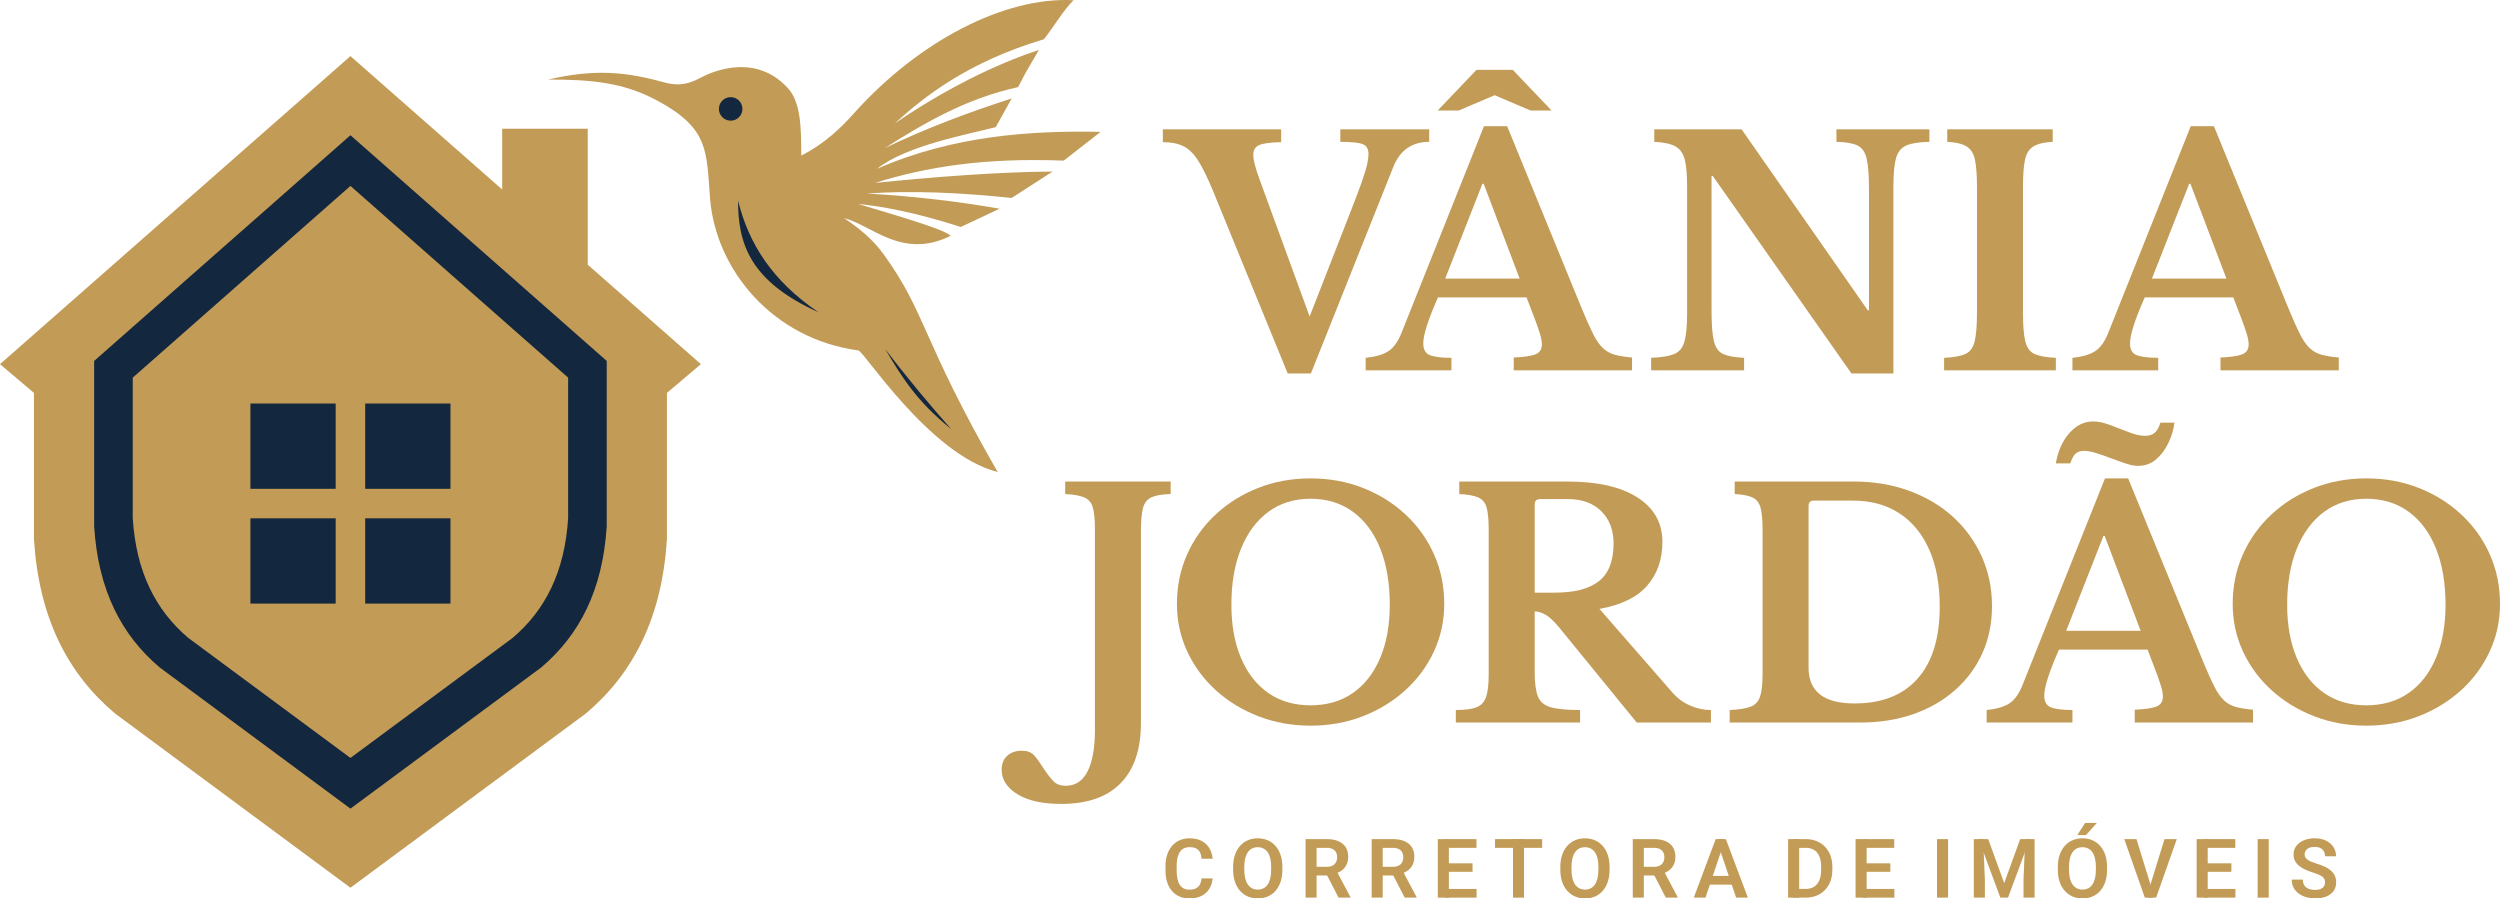 <svg xmlns:inkscape="http://www.inkscape.org/namespaces/inkscape" xmlns:sodipodi="http://sodipodi.sourceforge.net/DTD/sodipodi-0.dtd" xmlns="http://www.w3.org/2000/svg" xmlns:svg="http://www.w3.org/2000/svg" xml:space="preserve" width="850.912" height="305.802" style="clip-rule:evenodd;fill-rule:evenodd;image-rendering:optimizeQuality;shape-rendering:geometricPrecision;text-rendering:geometricPrecision" viewBox="0 0 850.912 305.802" id="svg106" sodipodi:docname="vania-jordao-logo-rodape-01.svg" inkscape:version="1.4.2 (f4327f4, 2025-05-13)"> <defs id="defs1"><style type="text/css" id="style1">   <![CDATA[    .str0 {stroke:#373435;stroke-width:0.45;stroke-miterlimit:22.926}    .fil1 {fill:#13273F}    .fil0 {fill:#C29B56}    .fil2 {fill:#13273F;fill-rule:nonzero}    .fil3 {fill:#C29B56;fill-rule:nonzero}   ]]>  </style></defs> <g id="Camada_x0020_1" inkscape:label="Camada 1" inkscape:groupmode="layer" transform="translate(-119.589,-509.406)">          <g id="_1946612130352">   <g id="g61">    <path class="fil0" d="m 238.865,528.507 -119.276,104.844 11.555,9.789 v 49.759 c 1.668,26.653 11.37,45.648 27.563,59.331 l 80.158,59.329 80.159,-59.329 c 16.193,-13.683 25.895,-32.678 27.564,-59.331 V 643.14 l 11.553,-9.789 -38.501,-33.843 v -46.281 h -29.126 v 20.677 z" id="path55"></path>    <path class="fil1" d="m 238.866,555.429 -87.231,76.825 v 56.295 c 1.352,21.583 9.208,36.965 22.32,48.044 l 64.911,48.044 64.91,-48.044 c 13.112,-11.079 20.968,-26.461 22.32,-48.044 v -56.295 z" id="path56"></path>    <path class="fil0" d="m 238.866,572.686 -74.096,65.257 v 47.818 c 1.148,18.333 7.821,31.399 18.959,40.81 l 55.137,40.81 55.136,-40.81 c 11.138,-9.411 17.811,-22.477 18.959,-40.81 v -47.818 z" id="path57"></path>    <g id="g60">     <rect class="fil1" x="204.818" y="646.752" width="29.024" height="29.024" id="rect57"></rect>     <rect class="fil1" x="243.889" y="646.752" width="29.024" height="29.024" id="rect58"></rect>     <rect class="fil1" x="204.818" y="685.824" width="29.024" height="29.024" id="rect59"></rect>     <rect class="fil1" x="243.889" y="685.824" width="29.024" height="29.024" id="rect60"></rect>    </g>   </g>   <g id="g62">    <path id="path1_0" class="fil0" d="m 306.175,536.489 c 16.3,-3.836 27.108,-2.456 39.506,0.959 5.954,1.639 9.486,-0.075 12.649,-1.716 0.709,-0.368 17.035,-9.471 29.099,3.33 4.976,4.905 4.826,14.71 4.888,23.322 7.973,-4.102 13.429,-9.392 17.838,-14.318 22.17,-24.772 51.377,-39.818 74.823,-38.59 -3.549,3.56 -6.486,8.712 -10.076,13.292 -25.807,7.695 -40.859,19.551 -50.777,28.671 16.822,-11.535 34.411,-20.234 49.061,-25.026 -2.263,4.078 -3.684,5.916 -7.075,12.649 -17.857,3.886 -32.364,12.522 -45.428,20.773 13.929,-6.701 29.051,-12.372 43.25,-16.914 l -5.441,9.761 c -8.768,2.327 -30.355,6.151 -40.393,14.182 26.082,-11.419 52.71,-13.037 76.098,-12.579 l -12.55,9.795 c -27.2,-1.056 -46.788,2.151 -64.202,7.571 20.482,-2.048 41.284,-3.692 60.424,-3.86 l -13.97,8.993 c -16.942,-1.777 -34.434,-2.634 -49.241,-1.49 16.059,0.85 32.567,2.906 45.135,5.158 l -13.191,6.205 c -15.838,-5.126 -27.862,-7.177 -34.87,-7.809 15.519,4.654 29.183,8.639 31.439,10.811 -16.563,8.285 -27.148,-3.84 -36.266,-5.992 4.916,3.311 9.618,6.98 13.518,12.391 14.456,20.05 12.829,28.878 38.738,74.009 -23.438,-5.92 -46.333,-42.384 -47.505,-41.389 -28.905,-3.917 -48.407,-27.26 -50.382,-51.668 -1.294,-16.001 -0.128,-23.856 -18.198,-33.489 -11.394,-6.073 -22.441,-7.079 -36.9,-7.031 z"></path>    <path id="path6_1" class="fil1" d="m 370.798,577.687 c 3.579,14.543 11.598,27.33 27.393,38.015 -23.358,-10.525 -27.421,-23.353 -27.393,-38.015 z"></path>    <circle id="path7_2" class="fil1" cx="368.282" cy="546.473" r="4.006"></circle>    <path id="path8_3" class="fil1" d="m 420.936,628.267 c 7.517,9.906 14.951,18.745 22.352,27.128 -11.706,-9.356 -16.983,-17.999 -22.352,-27.128 z"></path>   </g>   <g id="g94">    <path class="fil3" d="m 836.753,804.466 v 1.022 c 0,1.509 -0.2,2.862 -0.602,4.062 -0.397,1.2 -0.971,2.218 -1.709,3.058 -0.738,0.841 -1.615,1.485 -2.637,1.928 -1.023,0.449 -2.157,0.672 -3.408,0.672 -1.228,0 -2.358,-0.223 -3.385,-0.672 -1.027,-0.443 -1.91,-1.087 -2.661,-1.928 -0.747,-0.84 -1.326,-1.858 -1.737,-3.058 -0.411,-1.2 -0.616,-2.553 -0.616,-4.062 v -1.022 c 0,-1.517 0.205,-2.871 0.616,-4.066 0.411,-1.195 0.985,-2.217 1.723,-3.058 0.742,-0.845 1.625,-1.494 2.647,-1.937 1.027,-0.448 2.156,-0.672 3.385,-0.672 1.251,0 2.385,0.224 3.407,0.672 1.023,0.443 1.905,1.092 2.648,1.937 0.742,0.841 1.316,1.863 1.722,3.058 0.407,1.195 0.607,2.549 0.607,4.066 z m -3.8,1.022 v -1.05 c 0,-1.087 -0.102,-2.045 -0.303,-2.871 -0.201,-0.826 -0.495,-1.522 -0.887,-2.087 -0.392,-0.564 -0.874,-0.994 -1.452,-1.279 -0.574,-0.289 -1.219,-0.434 -1.942,-0.434 -0.729,0 -1.373,0.145 -1.933,0.434 -0.56,0.285 -1.036,0.715 -1.429,1.279 -0.392,0.565 -0.691,1.261 -0.896,2.087 -0.206,0.826 -0.308,1.784 -0.308,2.871 v 1.05 c 0,1.079 0.102,2.031 0.308,2.862 0.205,0.832 0.504,1.532 0.901,2.106 0.397,0.569 0.878,0.999 1.442,1.293 0.565,0.29 1.214,0.439 1.943,0.439 0.732,0 1.377,-0.149 1.942,-0.439 0.564,-0.294 1.04,-0.724 1.428,-1.293 0.388,-0.574 0.682,-1.274 0.883,-2.106 0.201,-0.831 0.303,-1.783 0.303,-2.862 z" id="path62"></path>    <path class="fil3" d="m 667.425,804.466 v 1.022 c 0,1.509 -0.2,2.862 -0.602,4.062 -0.396,1.2 -0.971,2.218 -1.709,3.058 -0.737,0.841 -1.615,1.485 -2.637,1.928 -1.022,0.449 -2.157,0.672 -3.408,0.672 -1.228,0 -2.358,-0.223 -3.385,-0.672 -1.027,-0.443 -1.909,-1.087 -2.661,-1.928 -0.747,-0.84 -1.326,-1.858 -1.736,-3.058 -0.411,-1.2 -0.617,-2.553 -0.617,-4.062 v -1.022 c 0,-1.517 0.206,-2.871 0.617,-4.066 0.41,-1.195 0.985,-2.217 1.722,-3.058 0.743,-0.845 1.625,-1.494 2.647,-1.937 1.027,-0.448 2.157,-0.672 3.385,-0.672 1.251,0 2.385,0.224 3.408,0.672 1.022,0.443 1.905,1.092 2.647,1.937 0.742,0.841 1.316,1.863 1.723,3.058 0.406,1.195 0.606,2.549 0.606,4.066 z m -3.799,1.022 v -1.05 c 0,-1.087 -0.103,-2.045 -0.304,-2.871 -0.201,-0.826 -0.495,-1.522 -0.887,-2.087 -0.392,-0.564 -0.873,-0.994 -1.452,-1.279 -0.574,-0.289 -1.218,-0.434 -1.942,-0.434 -0.729,0 -1.373,0.145 -1.933,0.434 -0.56,0.285 -1.036,0.715 -1.428,1.279 -0.392,0.565 -0.691,1.261 -0.897,2.087 -0.205,0.826 -0.308,1.784 -0.308,2.871 v 1.05 c 0,1.079 0.103,2.031 0.308,2.862 0.206,0.832 0.505,1.532 0.901,2.106 0.397,0.569 0.878,0.999 1.443,1.293 0.565,0.29 1.214,0.439 1.942,0.439 0.733,0 1.377,-0.149 1.942,-0.439 0.565,-0.294 1.041,-0.724 1.429,-1.293 0.387,-0.574 0.681,-1.274 0.882,-2.106 0.201,-0.831 0.304,-1.783 0.304,-2.862 z" id="path63"></path>    <path class="fil3" d="m 556.052,804.466 v 1.022 c 0,1.509 -0.2,2.862 -0.601,4.062 -0.397,1.2 -0.972,2.218 -1.709,3.058 -0.738,0.841 -1.616,1.485 -2.638,1.928 -1.022,0.449 -2.157,0.672 -3.408,0.672 -1.228,0 -2.357,-0.223 -3.384,-0.672 -1.028,-0.443 -1.91,-1.087 -2.661,-1.928 -0.747,-0.84 -1.327,-1.858 -1.737,-3.058 -0.411,-1.2 -0.617,-2.553 -0.617,-4.062 v -1.022 c 0,-1.517 0.206,-2.871 0.617,-4.066 0.41,-1.195 0.985,-2.217 1.722,-3.058 0.743,-0.845 1.625,-1.494 2.647,-1.937 1.027,-0.448 2.157,-0.672 3.385,-0.672 1.251,0 2.386,0.224 3.408,0.672 1.023,0.443 1.905,1.092 2.647,1.937 0.743,0.841 1.317,1.863 1.723,3.058 0.406,1.195 0.606,2.549 0.606,4.066 z m -3.799,1.022 v -1.05 c 0,-1.087 -0.103,-2.045 -0.304,-2.871 -0.201,-0.826 -0.495,-1.522 -0.887,-2.087 -0.392,-0.564 -0.873,-0.994 -1.452,-1.279 -0.574,-0.289 -1.218,-0.434 -1.942,-0.434 -0.728,0 -1.373,0.145 -1.933,0.434 -0.56,0.285 -1.036,0.715 -1.428,1.279 -0.392,0.565 -0.691,1.261 -0.897,2.087 -0.205,0.826 -0.308,1.784 -0.308,2.871 v 1.05 c 0,1.079 0.103,2.031 0.308,2.862 0.206,0.832 0.505,1.532 0.902,2.106 0.396,0.569 0.877,0.999 1.442,1.293 0.565,0.29 1.214,0.439 1.942,0.439 0.733,0 1.377,-0.149 1.942,-0.439 0.565,-0.294 1.041,-0.724 1.429,-1.293 0.387,-0.574 0.681,-1.274 0.882,-2.106 0.201,-0.831 0.304,-1.783 0.304,-2.862 z" id="path64"></path>    <path class="fil3" d="m 910.959,809.761 c 0,-0.383 -0.061,-0.724 -0.173,-1.032 -0.112,-0.304 -0.317,-0.584 -0.616,-0.836 -0.294,-0.252 -0.71,-0.495 -1.242,-0.737 -0.537,-0.243 -1.223,-0.495 -2.059,-0.762 -0.934,-0.289 -1.798,-0.62 -2.6,-0.985 -0.803,-0.364 -1.508,-0.789 -2.115,-1.274 -0.602,-0.481 -1.079,-1.041 -1.415,-1.676 -0.336,-0.635 -0.504,-1.372 -0.504,-2.208 0,-0.822 0.173,-1.573 0.528,-2.246 0.35,-0.677 0.85,-1.26 1.494,-1.746 0.648,-0.49 1.414,-0.864 2.292,-1.13 0.882,-0.266 1.853,-0.396 2.922,-0.396 1.476,0 2.755,0.27 3.833,0.807 1.083,0.537 1.919,1.27 2.512,2.19 0.593,0.924 0.887,1.96 0.887,3.109 h -3.744 c 0,-0.621 -0.131,-1.167 -0.392,-1.643 -0.262,-0.476 -0.649,-0.85 -1.177,-1.125 -0.523,-0.276 -1.181,-0.411 -1.975,-0.411 -0.766,0 -1.4,0.112 -1.909,0.34 -0.504,0.229 -0.882,0.542 -1.134,0.934 -0.253,0.392 -0.379,0.831 -0.379,1.312 0,0.364 0.089,0.691 0.262,0.98 0.173,0.285 0.434,0.556 0.779,0.808 0.346,0.252 0.78,0.481 1.294,0.695 0.513,0.215 1.115,0.43 1.797,0.64 1.097,0.327 2.054,0.691 2.88,1.093 0.827,0.401 1.513,0.859 2.064,1.372 0.551,0.509 0.966,1.083 1.246,1.723 0.276,0.64 0.416,1.363 0.416,2.175 0,0.859 -0.168,1.625 -0.504,2.302 -0.336,0.672 -0.822,1.251 -1.452,1.723 -0.626,0.476 -1.382,0.835 -2.265,1.083 -0.877,0.247 -1.857,0.368 -2.945,0.368 -0.967,0 -1.924,-0.13 -2.867,-0.392 -0.943,-0.257 -1.797,-0.653 -2.563,-1.176 -0.765,-0.527 -1.377,-1.195 -1.835,-2.003 -0.453,-0.808 -0.681,-1.755 -0.681,-2.843 h 3.776 c 0,0.631 0.103,1.172 0.304,1.616 0.206,0.443 0.5,0.802 0.878,1.083 0.378,0.28 0.822,0.48 1.335,0.611 0.509,0.126 1.06,0.191 1.653,0.191 0.765,0 1.396,-0.107 1.895,-0.322 0.495,-0.215 0.869,-0.513 1.121,-0.896 0.252,-0.383 0.378,-0.822 0.378,-1.316 z" id="path65"></path>    <polygon class="fil3" points="888.01,814.928 888.01,795.013 891.773,795.013 891.773,814.928 " id="polygon65"></polygon>    <polygon class="fil3" points="869.866,797.982 869.866,795.013 880.413,795.013 880.413,797.982 " id="polygon66"></polygon>    <polygon class="fil3" points="869.866,806.133 869.866,803.248 879.073,803.248 879.073,806.133 " id="polygon67"></polygon>    <polygon class="fil3" points="867.252,814.928 867.252,795.013 871.015,795.013 871.015,814.928 " id="polygon68"></polygon>    <polygon class="fil3" points="869.866,814.928 869.866,811.973 880.45,811.973 880.45,814.928 " id="polygon69"></polygon>    <polygon class="fil3" points="852.423,814.928 849.617,814.928 842.615,795.013 846.774,795.013 851.709,811.03 " id="polygon70"></polygon>    <polygon class="fil3" points="860.49,795.013 853.46,814.928 850.686,814.928 851.354,811.03 856.321,795.013 " id="polygon71"></polygon>    <polygon class="fil3" points="833.294,789.495 829.559,793.64 826.623,793.64 829.302,789.495 " id="polygon72"></polygon>    <polygon class="fil3" points="812.087,814.928 808.324,814.928 808.324,808.785 808.885,795.013 812.087,795.013 " id="polygon73"></polygon>    <polygon class="fil3" points="795.169,808.785 795.169,814.928 791.406,814.928 791.406,795.013 794.595,795.013 " id="polygon74"></polygon>    <polygon class="fil3" points="801.747,810.003 807.176,795.013 810.444,795.013 803.044,814.928 800.435,814.928 793.049,795.013 796.303,795.013 " id="polygon75"></polygon>    <polygon class="fil3" points="778.882,814.928 778.882,795.013 782.645,795.013 782.645,814.928 " id="polygon76"></polygon>    <polygon class="fil3" points="753.777,797.982 753.777,795.013 764.324,795.013 764.324,797.982 " id="polygon77"></polygon>    <polygon class="fil3" points="753.777,806.133 753.777,803.248 762.984,803.248 762.984,806.133 " id="polygon78"></polygon>    <polygon class="fil3" points="751.163,814.928 751.163,795.013 754.926,795.013 754.926,814.928 " id="polygon79"></polygon>    <polygon class="fil3" points="753.777,814.928 753.777,811.973 764.361,811.973 764.361,814.928 " id="polygon80"></polygon>    <polygon class="fil3" points="728.206,814.928 728.206,795.013 731.969,795.013 731.969,814.928 " id="polygon81"></polygon>    <path class="fil3" d="m 734.159,814.928 h -4.295 l 0.027,-2.955 h 4.268 c 1.157,0 2.129,-0.257 2.913,-0.77 0.784,-0.518 1.377,-1.261 1.779,-2.231 0.396,-0.972 0.597,-2.139 0.597,-3.497 v -1.023 c 0,-1.05 -0.112,-1.975 -0.341,-2.777 -0.229,-0.803 -0.56,-1.48 -1.003,-2.026 -0.444,-0.547 -0.99,-0.962 -1.634,-1.242 -0.65,-0.285 -1.392,-0.425 -2.232,-0.425 h -4.458 v -2.969 h 4.458 c 1.33,0 2.549,0.223 3.646,0.672 1.097,0.443 2.05,1.088 2.857,1.918 0.808,0.836 1.429,1.831 1.863,2.989 0.434,1.157 0.649,2.455 0.649,3.888 v 0.995 c 0,1.424 -0.215,2.717 -0.649,3.879 -0.434,1.162 -1.055,2.157 -1.863,2.988 -0.807,0.831 -1.765,1.471 -2.875,1.914 -1.117,0.449 -2.349,0.672 -3.707,0.672 z" id="path81"></path>    <polygon class="fil3" points="699.558,810.503 699.558,807.534 710.244,807.534 710.244,810.503 " id="polygon82"></polygon>    <polygon class="fil3" points="704.455,795.013 707.013,795.013 714.497,814.928 710.501,814.928 704.796,798.038 " id="polygon83"></polygon>    <polygon class="fil3" points="696.099,814.928 703.54,795.013 706.084,795.013 705.758,798.038 700.081,814.928 " id="polygon84"></polygon>    <polygon class="fil3" points="685.942,805.983 690.607,814.737 690.607,814.928 686.568,814.928 681.96,805.998 " id="polygon85"></polygon>    <path class="fil3" d="m 675.326,795.013 h 7.237 c 1.512,0 2.815,0.228 3.898,0.681 1.083,0.458 1.919,1.13 2.502,2.026 0.584,0.892 0.878,1.989 0.878,3.292 0,1.026 -0.182,1.923 -0.551,2.679 -0.364,0.757 -0.878,1.387 -1.536,1.9 -0.663,0.509 -1.438,0.911 -2.334,1.2 l -1.177,0.603 h -6.386 l -0.028,-2.97 h 4.776 c 0.774,0 1.419,-0.135 1.928,-0.406 0.508,-0.275 0.896,-0.654 1.153,-1.134 0.261,-0.486 0.392,-1.037 0.392,-1.653 0,-0.668 -0.126,-1.242 -0.383,-1.727 -0.257,-0.486 -0.644,-0.864 -1.162,-1.125 -0.519,-0.267 -1.177,-0.397 -1.97,-0.397 h -3.474 v 16.946 h -3.763 z" id="path85"></path>    <polygon class="fil3" points="628.441,797.982 628.441,795.013 644.487,795.013 644.487,797.982 " id="polygon86"></polygon>    <polygon class="fil3" points="634.557,814.928 634.557,795.013 638.301,795.013 638.301,814.928 " id="polygon87"></polygon>    <polygon class="fil3" points="611.586,797.982 611.586,795.013 622.132,795.013 622.132,797.982 " id="polygon88"></polygon>    <polygon class="fil3" points="611.586,806.133 611.586,803.248 620.792,803.248 620.792,806.133 " id="polygon89"></polygon>    <polygon class="fil3" points="608.971,814.928 608.971,795.013 612.734,795.013 612.734,814.928 " id="polygon90"></polygon>    <polygon class="fil3" points="611.586,814.928 611.586,811.973 622.169,811.973 622.169,814.928 " id="polygon91"></polygon>    <polygon class="fil3" points="597.079,805.983 601.743,814.737 601.743,814.928 597.705,814.928 593.097,805.998 " id="polygon92"></polygon>    <path class="fil3" d="m 586.462,795.013 h 7.237 c 1.512,0 2.815,0.228 3.898,0.681 1.083,0.458 1.919,1.13 2.502,2.026 0.584,0.892 0.878,1.989 0.878,3.292 0,1.026 -0.182,1.923 -0.551,2.679 -0.364,0.757 -0.878,1.387 -1.536,1.9 -0.663,0.509 -1.438,0.911 -2.334,1.2 l -1.176,0.603 h -6.387 l -0.028,-2.97 h 4.776 c 0.775,0 1.419,-0.135 1.928,-0.406 0.508,-0.275 0.896,-0.654 1.153,-1.134 0.261,-0.486 0.392,-1.037 0.392,-1.653 0,-0.668 -0.126,-1.242 -0.383,-1.727 -0.257,-0.486 -0.644,-0.864 -1.162,-1.125 -0.519,-0.267 -1.176,-0.397 -1.97,-0.397 h -3.474 v 16.946 h -3.763 z" id="path92"></path>    <polygon class="fil3" points="574.57,805.983 579.234,814.737 579.234,814.928 575.196,814.928 570.588,805.998 " id="polygon93"></polygon>    <path class="fil3" d="m 563.953,795.013 h 7.237 c 1.512,0 2.815,0.228 3.898,0.681 1.083,0.458 1.919,1.13 2.502,2.026 0.584,0.892 0.878,1.989 0.878,3.292 0,1.026 -0.182,1.923 -0.551,2.679 -0.364,0.757 -0.878,1.387 -1.536,1.9 -0.663,0.509 -1.437,0.911 -2.334,1.2 l -1.176,0.603 h -6.387 l -0.028,-2.97 h 4.776 c 0.775,0 1.419,-0.135 1.928,-0.406 0.509,-0.275 0.897,-0.654 1.153,-1.134 0.261,-0.486 0.392,-1.037 0.392,-1.653 0,-0.668 -0.126,-1.242 -0.383,-1.727 -0.257,-0.486 -0.644,-0.864 -1.162,-1.125 -0.518,-0.267 -1.176,-0.397 -1.97,-0.397 h -3.474 v 16.946 h -3.763 z" id="path93"></path>    <path class="fil3" d="m 528.553,808.374 h 3.763 c -0.098,1.335 -0.472,2.512 -1.107,3.539 -0.64,1.026 -1.527,1.834 -2.67,2.418 -1.139,0.583 -2.521,0.877 -4.141,0.877 -1.251,0 -2.376,-0.219 -3.371,-0.662 -0.999,-0.444 -1.853,-1.079 -2.558,-1.901 -0.71,-0.826 -1.247,-1.82 -1.62,-2.983 -0.378,-1.162 -0.565,-2.469 -0.565,-3.917 v -1.521 c 0,-1.448 0.191,-2.76 0.574,-3.926 0.387,-1.168 0.934,-2.162 1.653,-2.989 0.714,-0.821 1.573,-1.461 2.581,-1.904 1.009,-0.448 2.139,-0.672 3.385,-0.672 1.625,0 2.997,0.298 4.118,0.896 1.121,0.597 1.993,1.419 2.614,2.46 0.617,1.041 0.995,2.236 1.121,3.59 h -3.763 c -0.07,-0.84 -0.252,-1.555 -0.537,-2.138 -0.289,-0.588 -0.719,-1.032 -1.288,-1.34 -0.57,-0.308 -1.326,-0.458 -2.265,-0.458 -0.728,0 -1.367,0.136 -1.918,0.407 -0.556,0.275 -1.014,0.681 -1.378,1.227 -0.364,0.542 -0.634,1.215 -0.822,2.022 -0.181,0.808 -0.27,1.741 -0.27,2.797 v 1.549 c 0,1.009 0.079,1.919 0.247,2.722 0.163,0.799 0.416,1.48 0.766,2.036 0.345,0.555 0.793,0.98 1.34,1.274 0.546,0.29 1.2,0.434 1.956,0.434 0.92,0 1.671,-0.144 2.25,-0.438 0.579,-0.29 1.018,-0.719 1.326,-1.289 0.304,-0.565 0.5,-1.27 0.579,-2.11 z" id="path94"></path>   </g>   <g id="g106">    <path class="fil0" d="m 795.782,755.334 v -4.261 c 3.409,-0.356 6.001,-1.119 7.777,-2.291 1.776,-1.172 3.267,-3.285 4.475,-6.339 l 28.018,-70.207 h 7.884 l 25.462,62.217 c 1.492,3.622 2.77,6.48 3.836,8.576 1.065,2.095 2.166,3.675 3.302,4.741 1.136,1.065 2.468,1.811 3.995,2.237 1.527,0.426 3.498,0.746 5.913,0.959 v 4.368 h -40.271 v -4.368 c 3.41,-0.142 5.86,-0.497 7.351,-1.066 1.492,-0.568 2.238,-1.704 2.238,-3.409 0,-0.994 -0.249,-2.29 -0.746,-3.888 -0.498,-1.598 -1.172,-3.498 -2.024,-5.7 l -2.45,-6.392 h -30.15 c -3.338,7.529 -5.008,12.749 -5.008,15.661 0,2.13 0.799,3.48 2.397,4.049 1.598,0.567 3.996,0.852 7.192,0.852 v 4.261 z m 27.06,-31.215 h 25.355 l -12.251,-32.28 h -0.426 z" id="path95"></path>    <path class="fil0" d="m 685.411,693.862 c 0,5.896 -1.705,10.832 -5.114,14.809 -3.409,3.977 -8.843,6.641 -16.3,7.99 L 688.713,745 c 1.705,1.988 3.729,3.498 6.073,4.528 2.344,1.03 4.723,1.545 7.138,1.545 v 4.261 h -25.249 l -26.421,-32.387 c -1.776,-2.131 -3.32,-3.569 -4.634,-4.315 -1.314,-0.745 -2.54,-1.119 -3.676,-1.119 v 20.882 c 0,3.48 0.356,6.143 1.065,7.99 0.711,1.847 2.167,3.089 4.369,3.729 2.201,0.639 5.539,0.959 10.014,0.959 v 4.261 h -42.294 v -4.261 c 3.124,0 5.486,-0.32 7.084,-0.959 1.598,-0.64 2.681,-1.829 3.249,-3.569 0.569,-1.74 0.852,-4.28 0.852,-7.618 v -49.219 c 0,-3.338 -0.231,-5.842 -0.692,-7.511 -0.462,-1.669 -1.403,-2.823 -2.823,-3.462 -1.421,-0.639 -3.587,-1.03 -6.499,-1.172 v -4.262 h 36.861 c 10.228,0 18.165,1.811 23.811,5.434 5.647,3.622 8.47,8.664 8.47,15.127 z m -43.467,-12.784 v 30.043 h 6.925 c 6.676,0 11.666,-1.314 14.969,-3.941 3.302,-2.628 4.953,-6.889 4.953,-12.784 0,-4.546 -1.385,-8.204 -4.155,-10.974 -2.77,-2.77 -6.605,-4.155 -11.506,-4.155 h -9.268 c -1.278,0 -1.918,0.604 -1.918,1.811 z" id="path96"></path>    <path class="fil0" d="m 925.01,672.236 c 6.392,0 12.34,1.083 17.844,3.25 5.505,2.165 10.334,5.184 14.49,9.055 4.155,3.871 7.386,8.398 9.694,13.583 2.309,5.185 3.463,10.796 3.463,16.833 0,5.752 -1.172,11.151 -3.516,16.193 -2.344,5.043 -5.593,9.446 -9.748,13.21 -4.155,3.765 -8.984,6.713 -14.489,8.843 -5.504,2.131 -11.417,3.196 -17.738,3.196 -6.321,0 -12.234,-1.065 -17.739,-3.196 -5.504,-2.13 -10.333,-5.078 -14.488,-8.843 -4.155,-3.764 -7.405,-8.167 -9.749,-13.21 -2.343,-5.042 -3.515,-10.441 -3.515,-16.193 0,-6.037 1.154,-11.648 3.462,-16.833 2.309,-5.185 5.54,-9.712 9.695,-13.583 4.155,-3.871 8.985,-6.89 14.489,-9.055 5.505,-2.167 11.453,-3.25 17.845,-3.25 z m 0,77.238 c 5.54,0 10.316,-1.384 14.329,-4.154 4.013,-2.77 7.12,-6.73 9.322,-11.879 2.202,-5.149 3.302,-11.204 3.302,-18.165 0,-7.386 -1.083,-13.778 -3.249,-19.176 -2.166,-5.398 -5.274,-9.571 -9.322,-12.518 -4.048,-2.947 -8.842,-4.421 -14.382,-4.421 -5.54,0 -10.317,1.474 -14.329,4.421 -4.013,2.947 -7.12,7.12 -9.322,12.518 -2.202,5.398 -3.303,11.79 -3.303,19.176 0,6.961 1.101,13.016 3.303,18.165 2.202,5.149 5.309,9.109 9.322,11.879 4.012,2.77 8.789,4.154 14.329,4.154 z" id="path97"></path>    <path class="fil0" d="m 708.316,755.334 v -4.261 c 3.125,-0.143 5.486,-0.515 7.084,-1.119 1.598,-0.604 2.681,-1.758 3.25,-3.463 0.568,-1.704 0.852,-4.226 0.852,-7.564 v -49.219 c 0,-3.338 -0.231,-5.842 -0.692,-7.511 -0.462,-1.669 -1.367,-2.823 -2.717,-3.462 -1.349,-0.639 -3.374,-1.03 -6.073,-1.172 v -4.262 h 40.484 c 6.818,0 13.104,1.048 18.857,3.143 5.752,2.095 10.724,5.043 14.915,8.843 4.19,3.8 7.457,8.292 9.801,13.476 2.344,5.185 3.516,10.831 3.516,16.94 0,5.823 -1.083,11.15 -3.249,15.98 -2.167,4.83 -5.256,9.02 -9.269,12.571 -4.013,3.551 -8.754,6.285 -14.223,8.204 -5.468,1.917 -11.505,2.876 -18.111,2.876 z M 736.974,679.8 c -1.207,0 -1.811,0.604 -1.811,1.811 v 55.079 c 0,8.097 5.22,12.145 15.661,12.145 9.304,0 16.459,-2.823 21.467,-8.47 5.007,-5.646 7.51,-13.796 7.51,-24.449 0,-7.6 -1.189,-14.081 -3.568,-19.443 -2.38,-5.363 -5.771,-9.482 -10.174,-12.358 -4.404,-2.877 -9.66,-4.315 -15.768,-4.315 z" id="path98"></path>    <path class="fil0" d="m 565.665,672.236 c 6.392,0 12.34,1.083 17.844,3.25 5.504,2.165 10.335,5.184 14.489,9.055 4.155,3.871 7.387,8.398 9.695,13.583 2.308,5.185 3.463,10.796 3.463,16.833 0,5.752 -1.173,11.151 -3.516,16.193 -2.344,5.043 -5.594,9.446 -9.748,13.21 -4.155,3.765 -8.985,6.713 -14.489,8.843 -5.505,2.131 -11.418,3.196 -17.738,3.196 -6.321,0 -12.234,-1.065 -17.739,-3.196 -5.504,-2.13 -10.334,-5.078 -14.488,-8.843 -4.155,-3.764 -7.405,-8.167 -9.748,-13.21 -2.344,-5.042 -3.516,-10.441 -3.516,-16.193 0,-6.037 1.154,-11.648 3.462,-16.833 2.308,-5.185 5.54,-9.712 9.695,-13.583 4.155,-3.871 8.985,-6.89 14.489,-9.055 5.504,-2.167 11.453,-3.25 17.845,-3.25 z m 0,77.238 c 5.54,0 10.316,-1.384 14.329,-4.154 4.013,-2.77 7.12,-6.73 9.322,-11.879 2.201,-5.149 3.302,-11.204 3.302,-18.165 0,-7.386 -1.083,-13.778 -3.249,-19.176 -2.166,-5.398 -5.274,-9.571 -9.322,-12.518 -4.049,-2.947 -8.842,-4.421 -14.382,-4.421 -5.54,0 -10.317,1.474 -14.329,4.421 -4.013,2.947 -7.121,7.12 -9.322,12.518 -2.202,5.398 -3.303,11.79 -3.303,19.176 0,6.961 1.101,13.016 3.303,18.165 2.201,5.149 5.309,9.109 9.322,11.879 4.012,2.77 8.789,4.154 14.329,4.154 z" id="path99"></path>    <path class="fil0" d="m 824.973,635.457 v -4.261 c 3.409,-0.355 6.001,-1.119 7.777,-2.291 1.775,-1.171 3.267,-3.284 4.474,-6.338 l 28.019,-70.208 h 7.884 l 25.462,62.217 c 1.491,3.623 2.77,6.481 3.835,8.577 1.065,2.094 2.166,3.675 3.302,4.741 1.137,1.065 2.469,1.81 3.996,2.237 1.527,0.425 3.498,0.745 5.913,0.959 v 4.367 h -40.271 v -4.367 c 3.409,-0.143 5.859,-0.498 7.351,-1.066 1.491,-0.568 2.238,-1.705 2.238,-3.409 0,-0.994 -0.249,-2.291 -0.747,-3.889 -0.497,-1.598 -1.172,-3.498 -2.024,-5.699 l -2.45,-6.392 h -30.149 c -3.339,7.528 -5.008,12.749 -5.008,15.66 0,2.131 0.799,3.481 2.397,4.049 1.598,0.567 3.995,0.852 7.192,0.852 v 4.261 z m 27.06,-31.214 h 25.355 l -12.251,-32.281 h -0.427 z" id="path100"></path>    <path class="fil0" d="m 584.414,635.457 v -4.261 c 3.41,-0.355 6.002,-1.119 7.778,-2.291 1.776,-1.171 3.267,-3.284 4.474,-6.338 l 28.019,-70.208 h 7.883 l 25.463,62.217 c 1.491,3.623 2.77,6.481 3.835,8.577 1.066,2.094 2.166,3.675 3.303,4.741 1.136,1.065 2.468,1.81 3.995,2.237 1.527,0.425 3.498,0.745 5.912,0.959 v 4.367 h -40.27 v -4.367 c 3.409,-0.143 5.859,-0.498 7.351,-1.066 1.491,-0.568 2.237,-1.705 2.237,-3.409 0,-0.994 -0.248,-2.291 -0.746,-3.889 -0.497,-1.598 -1.171,-3.498 -2.023,-5.699 l -2.451,-6.392 h -30.15 c -3.338,7.528 -5.007,12.749 -5.007,15.66 0,2.131 0.799,3.481 2.397,4.049 1.598,0.567 3.996,0.852 7.192,0.852 v 4.261 z m 27.061,-31.214 h 25.355 l -12.251,-32.281 h -0.427 z" id="path101"></path>    <path class="fil0" d="m 749.759,636.523 -47.196,-67.225 h -0.426 v 45.811 c 0,4.688 0.266,8.15 0.799,10.387 0.532,2.238 1.598,3.712 3.196,4.421 1.598,0.711 3.959,1.137 7.085,1.279 v 4.261 h -31.642 v -4.261 c 3.48,-0.142 6.091,-0.568 7.831,-1.279 1.74,-0.709 2.911,-2.13 3.516,-4.261 0.603,-2.131 0.905,-5.398 0.905,-9.801 v -42.827 c 0,-4.049 -0.266,-7.139 -0.799,-9.27 -0.533,-2.13 -1.598,-3.639 -3.196,-4.527 -1.598,-0.888 -3.995,-1.403 -7.191,-1.545 v -4.262 h 29.723 l 42.934,61.578 h 0.426 v -41.229 c 0,-4.688 -0.266,-8.15 -0.799,-10.387 -0.532,-2.237 -1.58,-3.729 -3.142,-4.475 -1.563,-0.746 -3.942,-1.154 -7.138,-1.225 v -4.262 h 31.641 v 4.262 c -3.48,0.071 -6.091,0.479 -7.83,1.225 -1.741,0.746 -2.913,2.184 -3.517,4.315 -0.603,2.131 -0.905,5.398 -0.905,9.802 v 63.495 z" id="path102"></path>    <path class="fil0" d="m 781.293,635.457 v -4.261 c 3.196,-0.142 5.593,-0.568 7.191,-1.279 1.598,-0.709 2.664,-2.13 3.196,-4.261 0.533,-2.131 0.799,-5.398 0.799,-9.801 v -42.827 c 0,-4.049 -0.231,-7.139 -0.693,-9.27 -0.461,-2.13 -1.42,-3.639 -2.875,-4.527 -1.457,-0.888 -3.641,-1.403 -6.553,-1.545 v -4.262 h 35.903 v 4.262 c -2.912,0.142 -5.096,0.657 -6.552,1.545 -1.457,0.888 -2.415,2.397 -2.877,4.527 -0.461,2.131 -0.692,5.221 -0.692,9.27 v 42.827 c 0,4.403 0.266,7.67 0.799,9.801 0.533,2.131 1.598,3.552 3.196,4.261 1.598,0.711 3.995,1.137 7.191,1.279 v 4.261 z" id="path103"></path>    <polygon class="fil0" points="647.697,547.032 640.559,547.032 628.307,541.812 616.055,547.032 608.917,547.032 622.129,533.183 634.487,533.183 " id="polygon103"></polygon>    <path class="fil0" d="m 548.299,570.47 17.046,46.663 13.849,-35.476 c 1.847,-4.688 3.196,-8.274 4.049,-10.76 0.852,-2.486 1.42,-4.368 1.704,-5.647 0.285,-1.278 0.426,-2.415 0.426,-3.409 0,-1.704 -0.639,-2.823 -1.917,-3.356 -1.279,-0.532 -3.836,-0.799 -7.671,-0.799 v -4.262 h 30.256 v 4.262 c -5.894,0 -9.979,2.876 -12.252,8.63 l -28.018,70.207 h -7.884 l -25.462,-62.217 c -1.847,-4.474 -3.533,-7.901 -5.06,-10.281 -1.528,-2.379 -3.214,-4.012 -5.061,-4.901 -1.847,-0.887 -4.155,-1.331 -6.925,-1.331 v -4.369 h 40.271 v 4.369 c -3.694,0.071 -6.197,0.408 -7.511,1.012 -1.314,0.603 -1.971,1.687 -1.971,3.249 0,0.924 0.177,2.078 0.532,3.463 0.356,1.384 0.889,3.036 1.599,4.953 z" id="path104"></path>    <path class="fil0" d="m 819.326,667.122 c 0.711,-4.19 2.238,-7.617 4.582,-10.281 2.343,-2.663 5.042,-3.995 8.096,-3.995 1.705,0 3.64,0.409 5.806,1.226 2.167,0.816 4.297,1.633 6.392,2.45 2.095,0.817 3.924,1.225 5.487,1.225 1.349,0 2.432,-0.337 3.249,-1.012 0.817,-0.674 1.474,-1.829 1.971,-3.462 h 4.794 c -0.284,2.272 -0.959,4.545 -2.024,6.818 -1.065,2.273 -2.468,4.155 -4.208,5.646 -1.74,1.491 -3.818,2.237 -6.232,2.237 -1.136,0 -2.504,-0.266 -4.102,-0.799 -1.598,-0.532 -3.285,-1.136 -5.06,-1.811 -1.776,-0.674 -3.463,-1.26 -5.061,-1.757 -1.598,-0.498 -2.965,-0.746 -4.102,-0.746 -1.207,0 -2.148,0.302 -2.823,0.906 -0.674,0.603 -1.296,1.722 -1.864,3.355 z" id="path105"></path>    <path class="fil0" d="m 492.262,689.708 c 0,-3.338 -0.231,-5.842 -0.693,-7.511 -0.461,-1.669 -1.42,-2.823 -2.876,-3.462 -1.456,-0.639 -3.64,-1.03 -6.552,-1.172 v -4.262 h 35.902 v 4.262 c -2.912,0.071 -5.096,0.444 -6.552,1.119 -1.456,0.674 -2.415,1.899 -2.876,3.675 -0.462,1.775 -0.693,4.474 -0.693,8.097 v 65.093 c 0,8.878 -2.29,15.678 -6.871,20.401 -4.581,4.724 -11.346,7.085 -20.295,7.085 -6.321,0 -11.275,-1.1 -14.862,-3.303 -3.587,-2.201 -5.381,-4.971 -5.381,-8.309 0,-2.06 0.64,-3.658 1.919,-4.794 1.278,-1.137 2.912,-1.705 4.901,-1.705 1.846,0 3.231,0.497 4.154,1.491 0.924,0.995 2.025,2.522 3.303,4.581 1.207,1.776 2.308,3.196 3.302,4.262 0.994,1.065 2.415,1.598 4.262,1.598 3.267,0 5.735,-1.634 7.404,-4.901 1.669,-3.267 2.504,-7.99 2.504,-14.169 z" id="path106"></path>   </g>  </g> </g></svg>